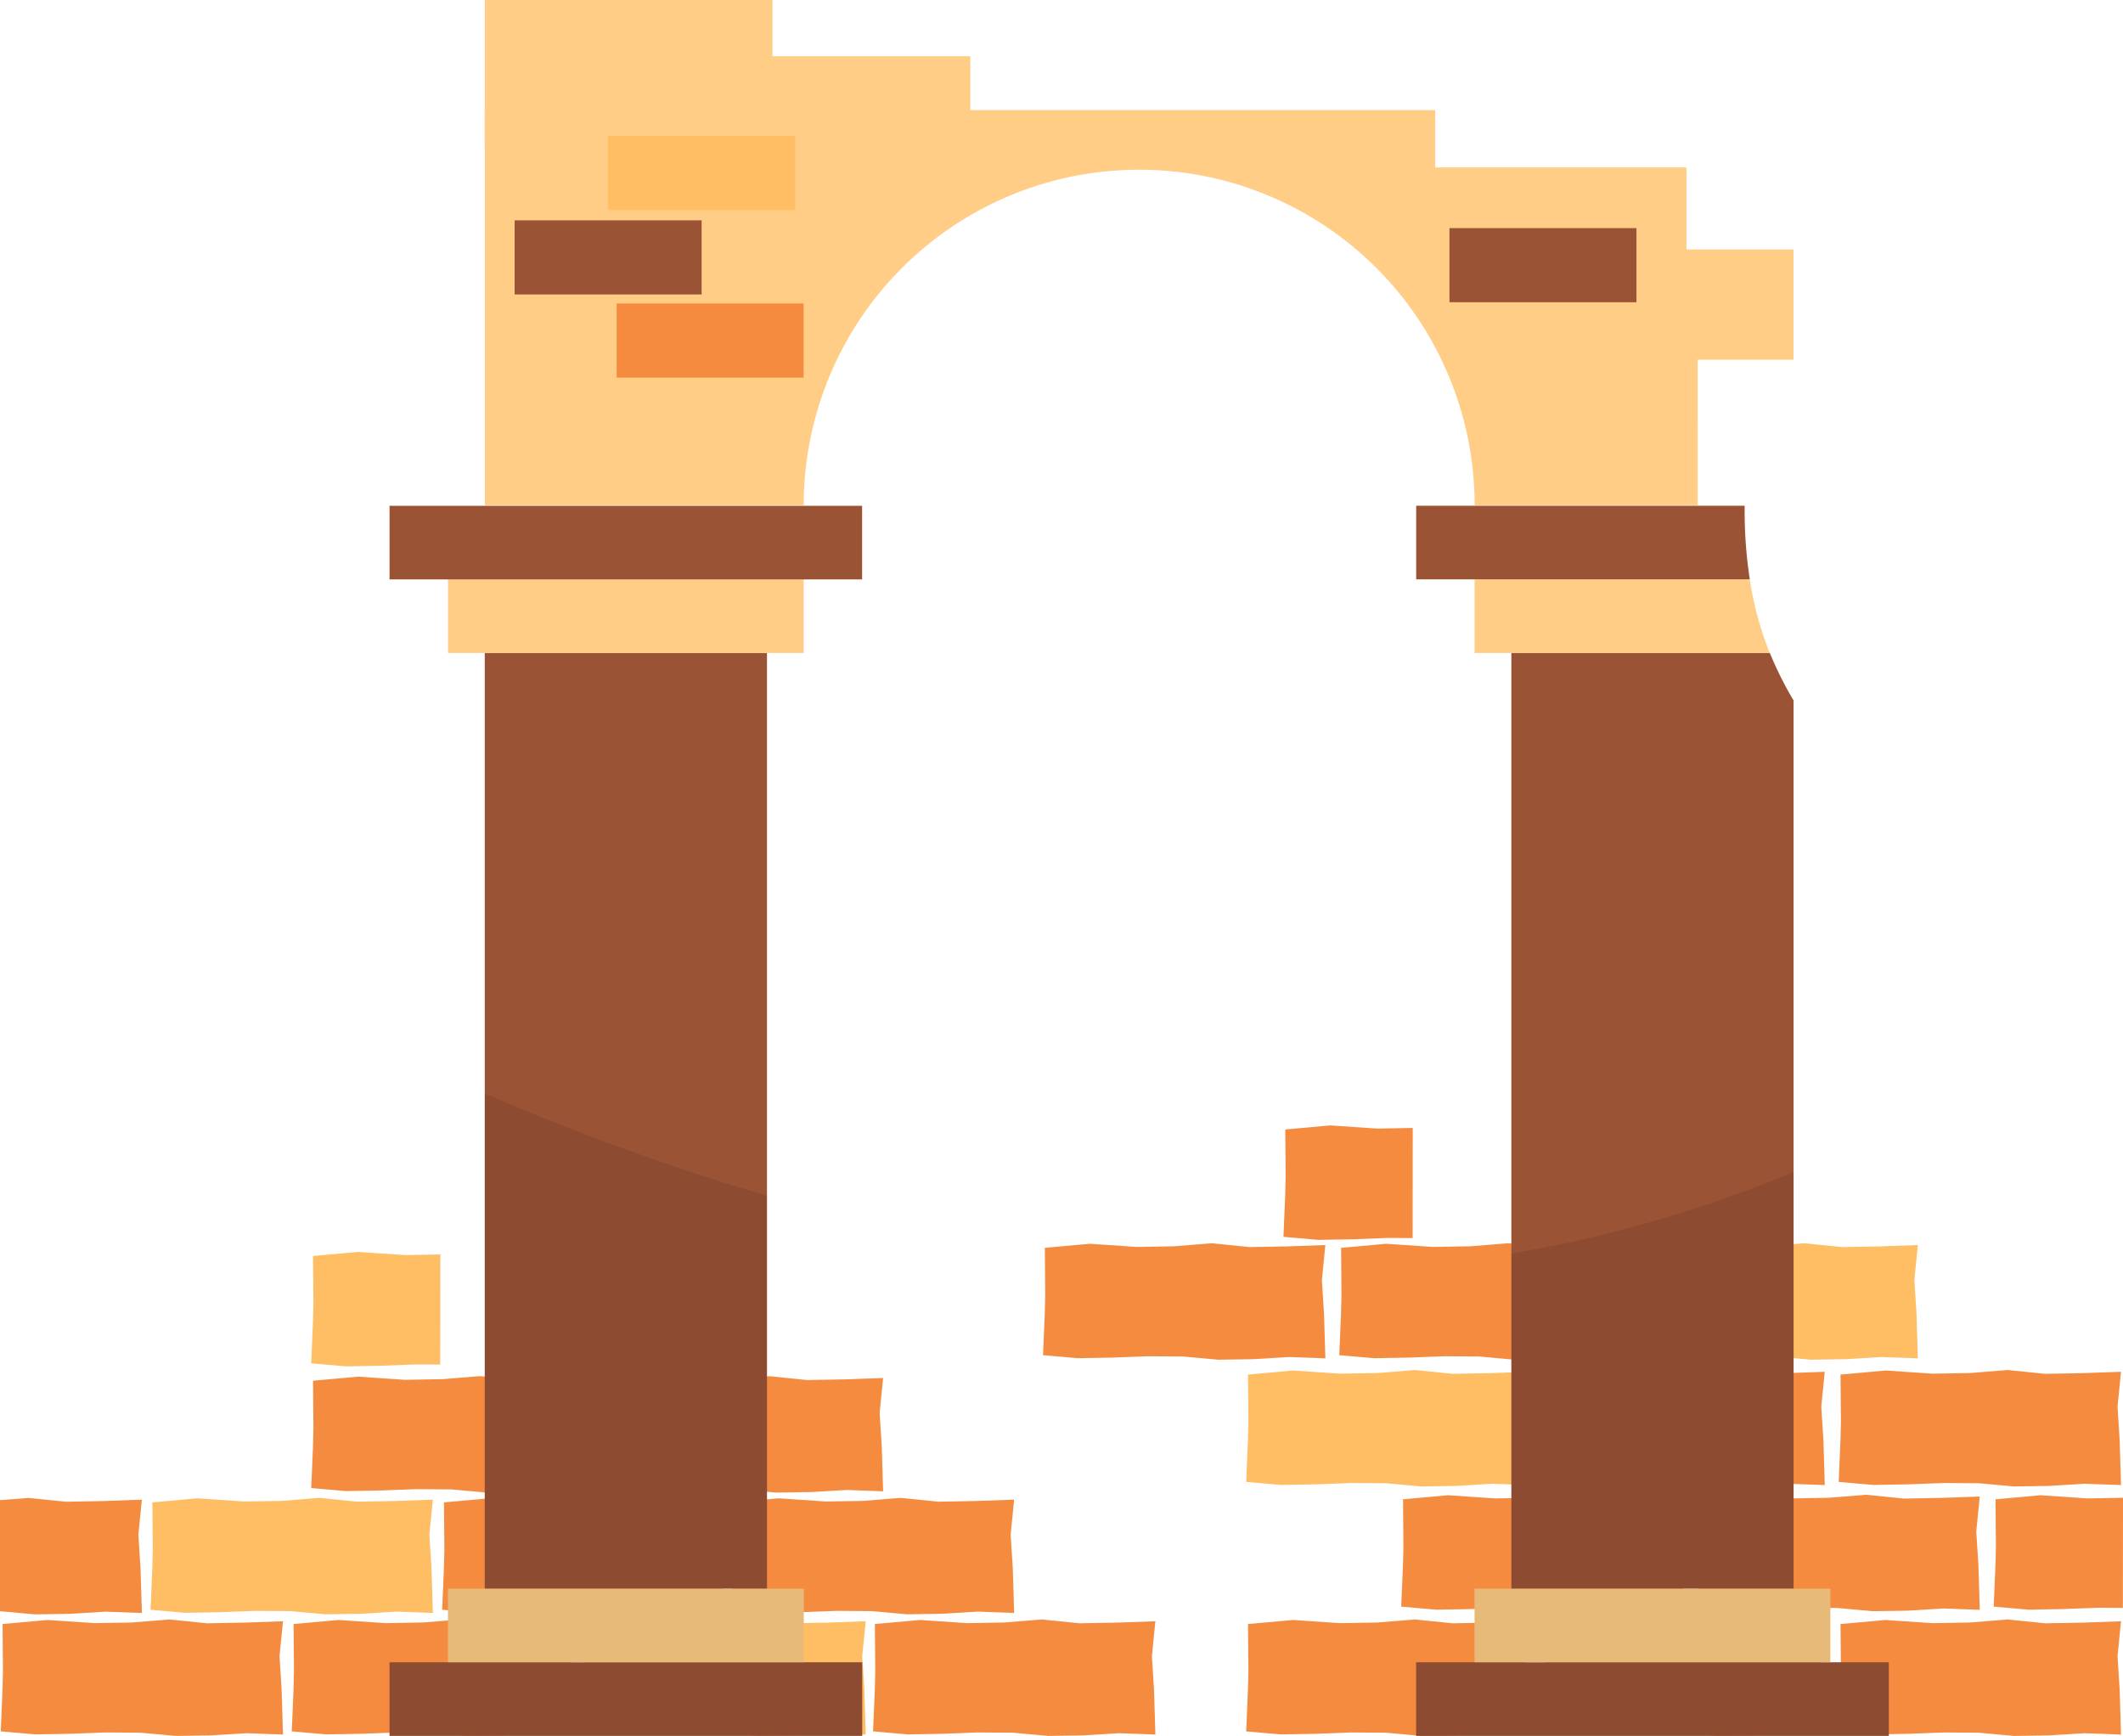 <?xml version="1.0" encoding="UTF-8"?> <svg xmlns="http://www.w3.org/2000/svg" width="140.052" height="114.504" viewBox="0 0 140.052 114.504"><defs><style>.a{fill:#f58b3f;}.b{fill:#ffbd64;}.c{fill:#9b5335;}.d{fill:#ffcd86;}.e{fill:#131311;opacity:0.1;}</style></defs><g transform="translate(-1180.922 -666.644)"><g transform="translate(1249.725 740.876)"><path class="a" d="M1236.781,731.432l-3.092-.209-2.97.268.026,3.11-.031,1.245-.121,2.858.006-.133,2.3.2,2.3-.04,2.3-.087,2.33.015,2.331.212,2.331-.036,2.334-.143,2.4.088-.09-2.936-.14-2.236.229-2.3-2.534.09-2.475.044-2.476-.252-2.479.2Z" transform="translate(-1217.192 -698.601)"></path><path class="a" d="M1248.59,731.432l-3.092-.209-2.97.268.027,3.11-.031,1.245-.121,2.858.006-.133,2.3.2,2.3-.04,2.3-.087,2.33.015,2.33.212,2.331-.036,2.335-.143,2.4.088-.09-2.936-.141-2.236.229-2.3-2.534.09-2.475.044-2.476-.252-2.479.2Z" transform="translate(-1209.458 -698.601)"></path><path class="a" d="M1260.4,731.432l-3.092-.209-2.97.268.027,3.11-.031,1.245-.121,2.858.006-.133,2.3.2,2.3-.04,2.3-.087,2.33.015,2.33.212,2.331-.036,2.335-.143,2.4.088-.09-2.936-.141-2.236.229-2.3-2.534.09-2.475.044-2.476-.252-2.479.2Z" transform="translate(-1201.724 -698.601)"></path><path class="a" d="M1242.961,726.46l-3.093-.209-2.97.268.026,3.109-.03,1.245-.121,2.858.006-.132,2.3.2,2.3-.04,2.3-.088,2.331.016,2.33.212,2.331-.035,2.334-.143,2.4.088-.09-2.937-.141-2.236.229-2.3-2.534.09-2.475.045-2.476-.252-2.48.2Z" transform="translate(-1213.145 -701.857)"></path><path class="a" d="M1254.769,726.46l-3.093-.209-2.97.268.026,3.109-.031,1.245-.12,2.858.006-.132,2.3.2,2.3-.04,2.3-.088,2.33.016,2.33.212,2.331-.035,2.334-.143,2.4.088-.09-2.937-.141-2.236.229-2.3-2.534.09-2.475.045-2.476-.252-2.48.2Z" transform="translate(-1205.411 -701.857)"></path><path class="a" d="M1268.923,726.406l-2.347.041-3.093-.209-2.97.268.026,3.109-.031,1.245-.115,2.726,2.3.2,2.3-.041,2.3-.087,1.623.011Z" transform="translate(-1197.674 -701.844)"></path><path class="a" d="M1251.958,711.667l-2.348.041-3.092-.209-2.971.269.027,3.11-.031,1.245-.115,2.726,2.3.2,2.3-.041,2.3-.087,1.623.01Z" transform="translate(-1208.786 -711.499)"></path><path class="a" d="M1240.612,711.667l-2.348.041-3.092-.209-2.97.269.027,3.11-.031,1.245-.115,2.726,2.3.2,2.3-.041,2.3-.087,1.623.01Z" transform="translate(-1216.218 -711.499)"></path><path class="b" d="M1236.781,721.489l-3.092-.209-2.97.269.026,3.109-.031,1.245-.121,2.858.006-.132,2.3.2,2.3-.041,2.3-.087,2.33.015,2.331.211,2.331-.035,2.334-.143,2.4.088-.09-2.937-.14-2.236.229-2.3-2.534.09-2.475.045-2.476-.252-2.479.2Z" transform="translate(-1217.192 -705.113)"></path><path class="a" d="M1248.59,721.489l-3.092-.209-2.97.269.027,3.109-.031,1.245-.121,2.858.006-.132,2.3.2,2.3-.041,2.3-.087,2.33.015,2.33.211,2.331-.035,2.335-.143,2.4.088-.09-2.937-.141-2.236.229-2.3-2.534.09-2.475.045-2.476-.252-2.479.2Z" transform="translate(-1209.458 -705.113)"></path><path class="a" d="M1260.4,721.489l-3.092-.209-2.97.269.027,3.109-.031,1.245-.121,2.858.006-.132,2.3.2,2.3-.041,2.3-.087,2.33.015,2.33.211,2.331-.035,2.335-.143,2.4.088-.09-2.937-.141-2.236.229-2.3-2.534.09-2.475.045-2.476-.252-2.479.2Z" transform="translate(-1201.724 -705.113)"></path><path class="a" d="M1228.683,716.438l-3.092-.209-2.971.269.027,3.109-.031,1.245-.121,2.857.006-.132,2.3.2,2.3-.041,2.3-.087,2.331.015,2.33.212,2.331-.035,2.335-.143,2.4.087-.09-2.936-.141-2.236.229-2.3-2.534.09-2.475.044-2.476-.252-2.479.2Z" transform="translate(-1222.496 -708.422)"></path><path class="a" d="M1240.492,716.438l-3.092-.209-2.971.269.026,3.109-.031,1.245-.12,2.857.006-.132,2.3.2,2.3-.041,2.3-.087,2.33.015,2.33.212,2.331-.035,2.335-.143,2.4.087-.09-2.936-.141-2.236.229-2.3-2.534.09-2.475.044-2.476-.252-2.479.2Z" transform="translate(-1214.762 -708.422)"></path><path class="b" d="M1252.3,716.438l-3.093-.209-2.97.269.026,3.109-.031,1.245-.12,2.857.006-.132,2.3.2,2.3-.041,2.3-.087,2.33.015,2.33.212,2.331-.035,2.335-.143,2.4.087-.09-2.936-.141-2.236.229-2.3-2.534.09-2.475.044-2.476-.252-2.479.2Z" transform="translate(-1207.027 -708.422)"></path></g><g transform="translate(1180.922 749.221)"><path class="a" d="M1187.136,731.432l-3.092-.209-2.97.268.026,3.11-.031,1.245-.12,2.858,0-.133,2.3.2,2.3-.04,2.3-.087,2.33.015,2.331.212,2.331-.036,2.334-.143,2.4.088-.09-2.936-.14-2.236.229-2.3-2.535.09-2.475.044-2.475-.252-2.48.2Z" transform="translate(-1180.905 -706.947)"></path><path class="a" d="M1198.736,731.432l-3.092-.209-2.97.268.026,3.11-.031,1.245-.12,2.858,0-.133,2.3.2,2.3-.04,2.3-.087,2.33.015,2.331.212,2.331-.036,2.334-.143,2.4.088-.091-2.936-.14-2.236.229-2.3-2.535.09-2.475.044-2.475-.252-2.48.2Z" transform="translate(-1173.307 -706.947)"></path><path class="a" d="M1199.512,721.734l-3.092-.209-2.97.269.027,3.109-.031,1.245-.121,2.857.006-.132,2.3.2,2.3-.041,2.3-.087,2.33.016,2.33.211,2.331-.035,2.334-.143,2.4.087-.091-2.936-.14-2.236.229-2.3-2.534.09-2.475.044-2.476-.253-2.479.2Z" transform="translate(-1172.799 -713.298)"></path><path class="b" d="M1201.847,716.709l-2.337.041-3.092-.209-2.971.269.027,3.109-.031,1.245-.116,2.726,2.3.2,2.3-.041,2.3-.087,1.611.011Z" transform="translate(-1172.797 -716.541)"></path><path class="a" d="M1211.869,716.709l-2.336.041-3.093-.209-2.97.269.026,3.109-.031,1.245-.115,2.726,2.3.2,2.3-.041,2.3-.087,1.611.011Z" transform="translate(-1166.232 -716.541)"></path><path class="b" d="M1210.362,731.432l-3.093-.209-2.97.268.026,3.11-.031,1.245-.12,2.858.006-.133,2.3.2,2.3-.04,2.3-.087,2.33.015,2.33.212,2.331-.036,2.334-.143,2.4.088-.09-2.936-.141-2.236.229-2.3-2.534.09-2.475.044-2.476-.252-2.479.2Z" transform="translate(-1165.693 -706.947)"></path><path class="a" d="M1221.907,731.432l-3.092-.209-2.97.268.027,3.11-.031,1.245-.121,2.858.006-.133,2.3.2,2.3-.04,2.3-.087,2.33.015,2.33.212,2.331-.036,2.335-.143,2.4.088-.09-2.936-.141-2.236.229-2.3-2.534.09-2.475.044-2.476-.252-2.479.2Z" transform="translate(-1158.131 -706.947)"></path><path class="b" d="M1193.107,726.583l-3.092-.209-2.97.268.027,3.11L1187.04,731l-.121,2.857.006-.132,2.3.2,2.3-.04,2.3-.087,2.331.015,2.33.212,2.331-.036,2.334-.143,2.4.088-.091-2.937-.141-2.236.23-2.3-2.534.09-2.475.045-2.476-.252-2.479.2Z" transform="translate(-1176.994 -710.122)"></path><path class="a" d="M1190.192,731l-.141-2.236.229-2.3-2.534.09-2.475.045-2.476-.252-1.874.149v7.324l2.3.209,2.331-.036,2.334-.143,2.4.088Z" transform="translate(-1180.922 -710.122)"></path><path class="a" d="M1204.731,726.583l-3.092-.209-2.97.268.026,3.11-.031,1.245-.12,2.857,0-.132,2.3.2,2.3-.04,2.3-.087,2.33.015,2.33.212,2.331-.036,2.334-.143,2.4.088-.091-2.937-.14-2.236.229-2.3-2.535.09-2.475.045-2.475-.252-2.48.2Z" transform="translate(-1169.38 -710.122)"></path><path class="a" d="M1216.277,726.583l-3.093-.209-2.97.268.026,3.11L1210.21,731l-.12,2.857.006-.132,2.3.2,2.3-.04,2.3-.087,2.33.015,2.331.212,2.331-.036,2.334-.143,2.4.088-.091-2.937-.14-2.236.229-2.3-2.534.09-2.475.045-2.476-.252-2.48.2Z" transform="translate(-1161.818 -710.122)"></path><path class="a" d="M1211.054,721.734l-3.092-.209-2.97.269.027,3.109-.031,1.245-.121,2.857.006-.132,2.3.2,2.3-.041,2.3-.087,2.33.016,2.33.211,2.331-.035L1221.1,729l2.4.087-.09-2.936-.141-2.236.229-2.3-2.534.09-2.475.044-2.476-.253-2.479.2Z" transform="translate(-1165.24 -713.298)"></path></g><rect class="c" width="31.181" height="4.853" transform="translate(1206.62 776.289)"></rect><rect class="c" width="31.181" height="4.853" transform="translate(1274.344 776.289)"></rect><rect class="c" width="18.618" height="61.729" transform="translate(1212.901 709.707)"></rect><path class="c" d="M1259.785,695.806v58.587h-18.618V692.665h17.048A24.056,24.056,0,0,0,1259.785,695.806Z" transform="translate(39.458 17.042)"></path><rect class="d" width="23.472" height="4.853" transform="translate(1210.474 771.436)"></rect><rect class="d" width="23.472" height="4.853" transform="translate(1278.198 771.436)"></rect><rect class="d" width="23.464" height="4.854" transform="translate(1210.475 704.862)"></rect><path class="d" d="M1257.855,689.737H1239.7v4.854h19.472A21.989,21.989,0,0,1,1257.855,689.737Z" transform="translate(38.498 15.125)"></path><rect class="c" width="31.175" height="4.855" transform="translate(1206.62 700.007)"></rect><path class="c" d="M1237.373,686.8v4.856h22.008a29.969,29.969,0,0,1-.339-4.856Z" transform="translate(36.973 13.203)"></path><path class="d" d="M1280.261,691.72v-4.225h6.32v-7.269h-7.062v-5.412h-16.571v-3.781h-62.7v26.061h21.038a22.13,22.13,0,1,1,44.26,0h14.717V691.72Z" transform="translate(12.656 2.874)"></path><path class="d" d="M1206.567,666.644h-6.321v9.638h18.979v-9.638Z" transform="translate(12.656)"></path><path class="d" d="M1214.452,668.884h-6.321v9.638h18.98v-9.638Z" transform="translate(17.821 1.467)"></path><path class="c" d="M1205.544,675.426h-4.108v4.888h12.335v-4.888Z" transform="translate(13.436 5.752)"></path><path class="b" d="M1209.271,672.065h-4.108v4.888H1217.5v-4.888Z" transform="translate(15.877 3.55)"></path><path class="a" d="M1209.612,678.74H1205.5v4.888h12.335V678.74Z" transform="translate(16.1 7.922)"></path><path class="c" d="M1242.808,675.736H1238.7v4.888h12.335v-4.888Z" transform="translate(37.842 5.955)"></path><path class="e" d="M1223.777,747.747h3.854V752.6H1196.45v-4.852h3.855v-4.854h2.426V710.224a164.71,164.71,0,0,0,18.618,6.749v25.92h2.428Z" transform="translate(10.17 28.543)"></path><path class="e" d="M1268.553,745.7v4.852h-31.181V745.7h3.855v-4.854h2.426V718.738a85.288,85.288,0,0,0,18.618-5.384v27.489h2.426V745.7Z" transform="translate(36.972 30.593)"></path></g></svg> 